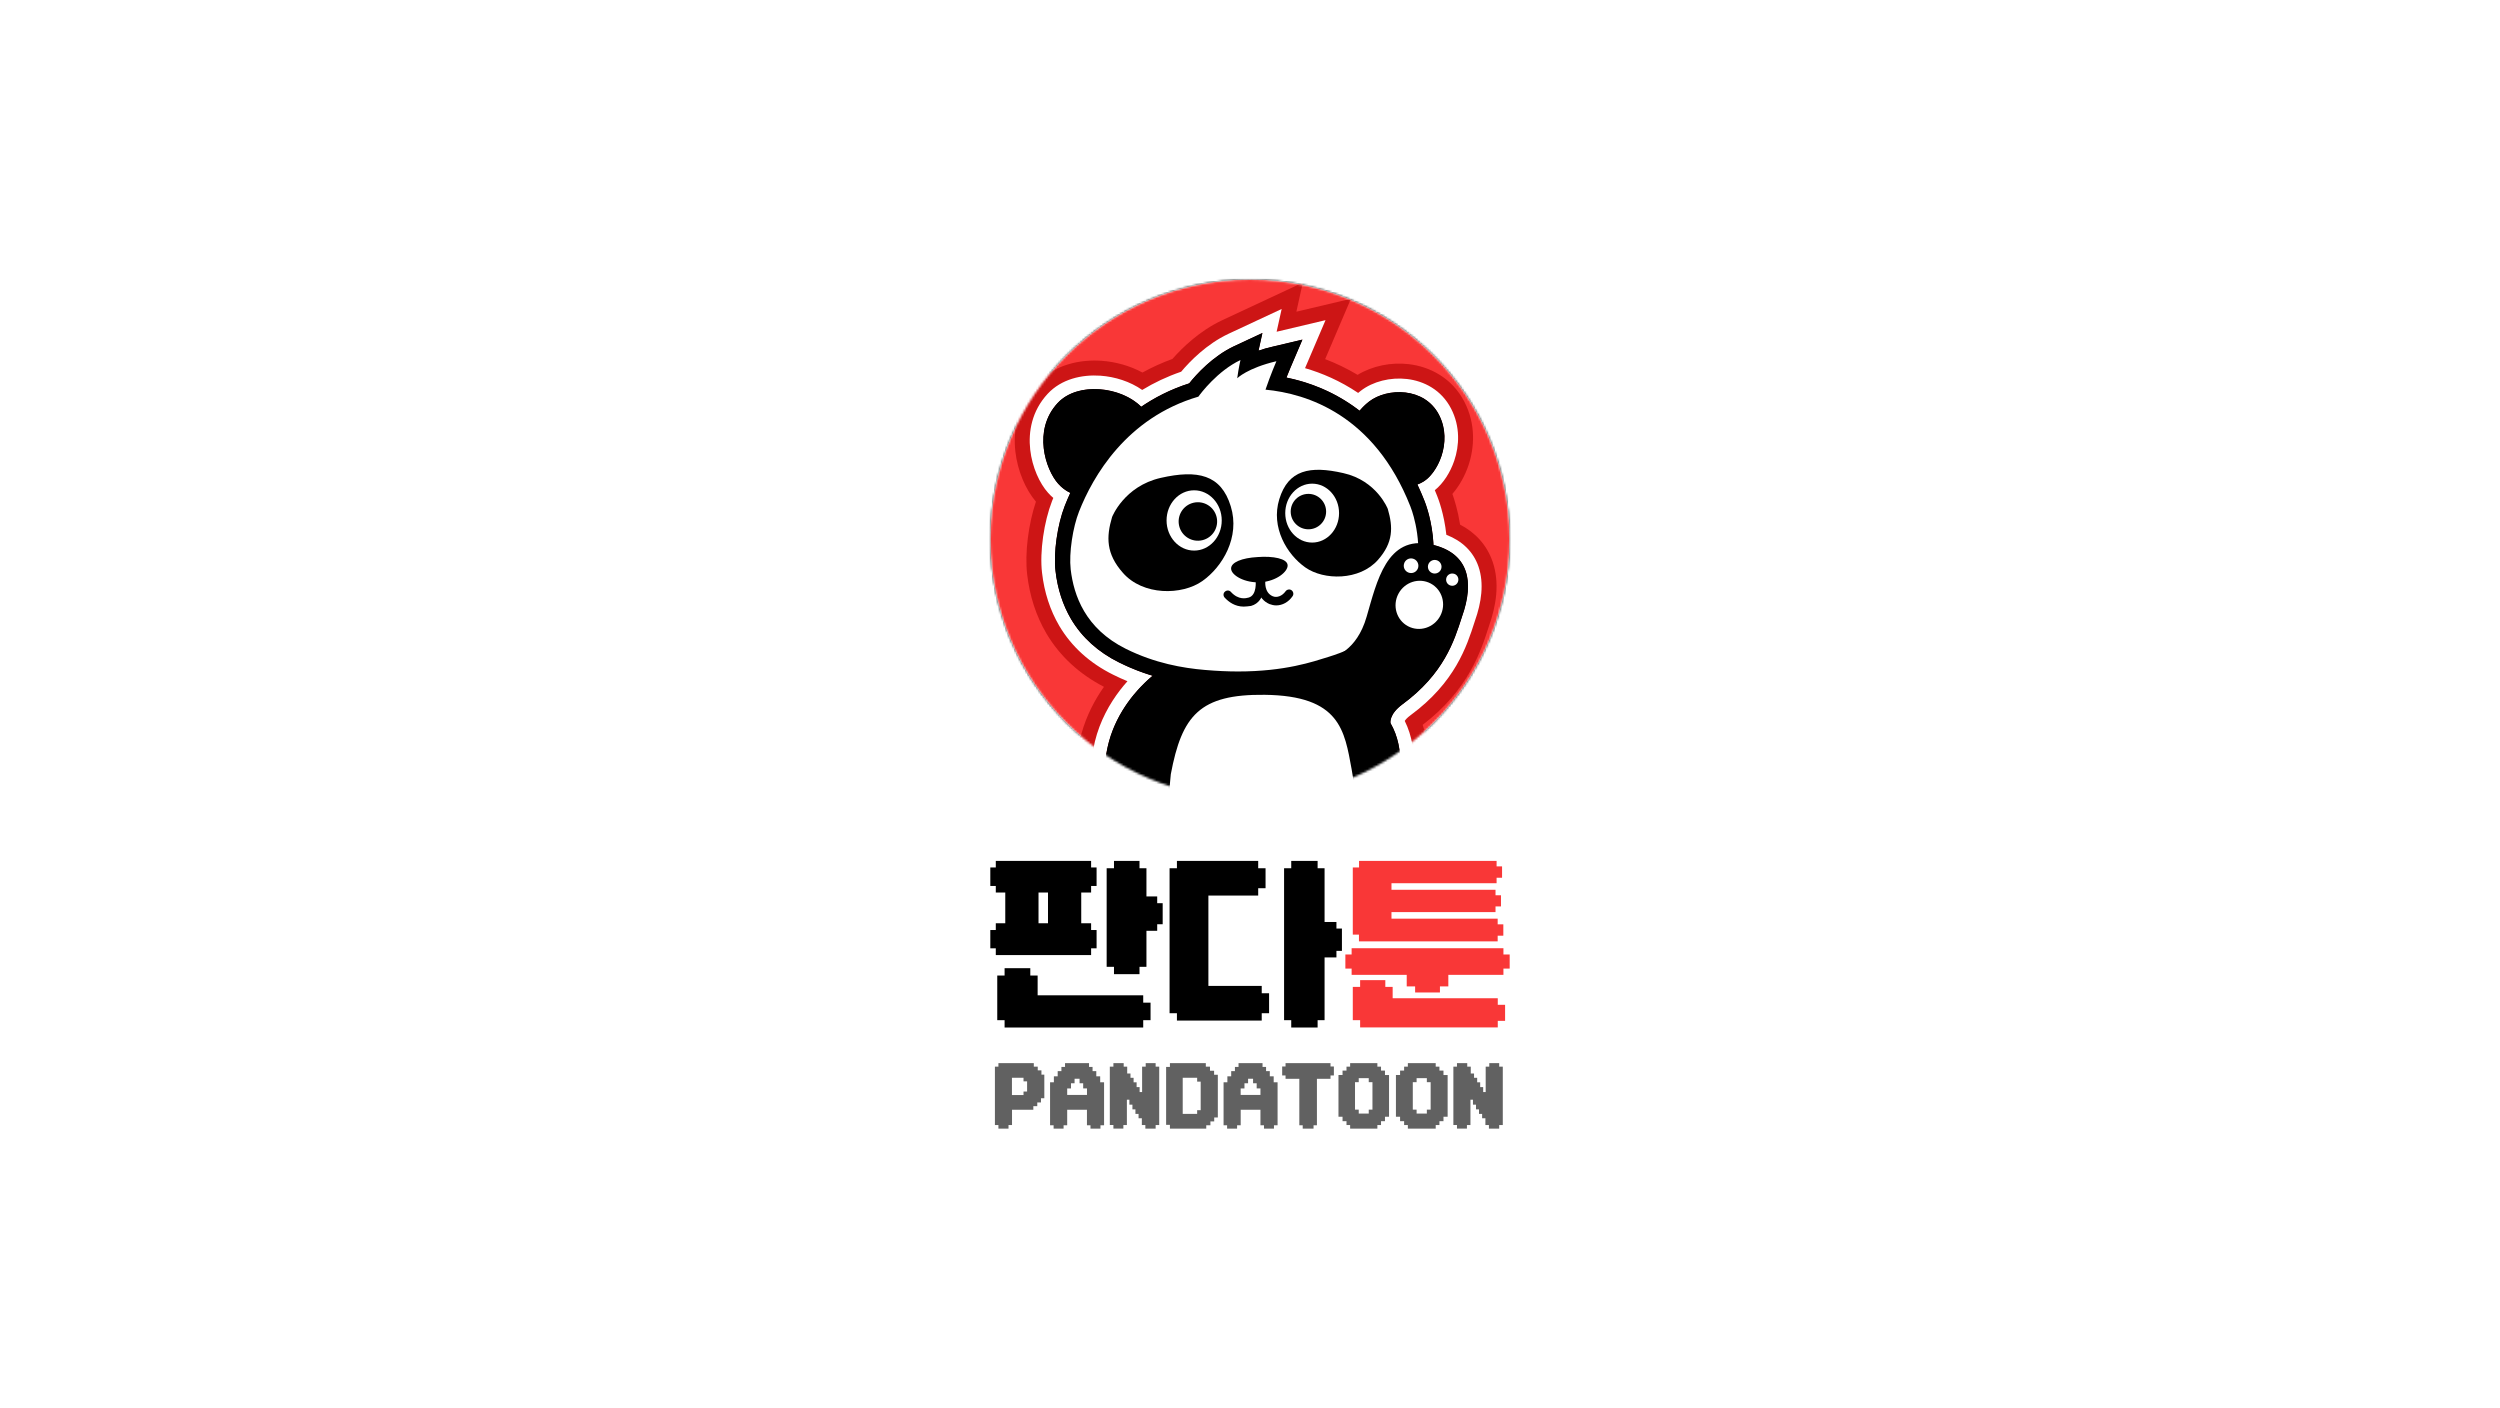 <svg width="1136" height="640" viewBox="0 0 1136 640" fill="none" xmlns="http://www.w3.org/2000/svg">
<rect width="1136" height="640" fill="white"/>
<path d="M495.8 394.176H498.288V402.583H495.8V405.563H491.314V419.53H495.8V422.6H498.288V430.917H495.8V433.986H452.488V430.917H450V422.6H452.488V419.53H456.797V405.563H452.488V402.583H450V394.176H452.488V391.195H495.8V394.176ZM456.486 466.903V463.567H453.154V443.283H456.486V439.947H468.169V443.283H471.501V452.269H519.478V455.605H522.81V463.567H519.478V466.903H456.486ZM476.21 405.563H471.901V419.53H476.21V405.563ZM517.79 391.195V394.531H520.944V407.342H525.831V410.411H528.319V419.975H525.831V422.955H520.944V439.325H517.79V442.661H506.195V439.325H502.864V394.531H506.195V391.195H517.79Z" fill="black"/>
<path d="M571.725 394.531H575.066V403.606H571.725V406.942H549.094V447.998H573.329V451.335H576.67V460.409H573.329V463.745H534.794V460.409H531.452V394.531H534.794V391.195H571.725V394.531ZM598.722 391.195V394.531H601.885V418.952H607.276V421.932H609.771V432.074H607.276V435.054H601.885V463.567H598.722V466.903H586.738V463.567H583.486V394.531H586.738V391.195H598.722Z" fill="black"/>
<path d="M611.336 433.72H614.177V430.873H683.159V433.72H686V440.125H683.159V442.972H658.123V448.221H654.305V450.979H643.03V448.221H639.213V442.972H614.177V440.125H611.336V433.72ZM680.54 427.759H617.506V424.69H614.71V394.176H617.551V391.195H680.051V393.686H682.537V398.846H680.051V401.337H632.288V404.317H679.563V406.808H682.049V411.879H679.563V414.459H632.288V417.44H680.54V420.019H683.114V425.179H680.54V427.759ZM618.039 466.903V463.567H614.71V448.443H618.039V445.374H629.492V448.443H632.821V453.603H680.584V456.583H683.913V463.878H680.584V466.859H618.039V466.903Z" fill="#F93737"/>
<path d="M474.54 488.319V499.043H473.017V500.957H471.335V502.641H469.547V504.272H459.862V511.22H458.268V512.851H453.682V511.22H452.089V484.685H453.682V483.09H469.76V484.685H471.548V486.369H473.23V488.319H474.54ZM465.085 497.589V495.994H466.714V491.367H465.085V489.737H459.827V497.589H465.085Z" fill="#616161"/>
<path d="M484.932 504.272V511.326H483.29V512.851H478.757V511.326H477.15V491.793H478.882V489.081H480.613V486.723H482.309V484.809H483.95V483.09H494.855V484.809H496.461V486.723H498.156V489.081H499.923V491.793H501.69V511.326H500.048V512.851H495.515V511.326H493.909V504.272H484.932ZM493.926 494.576H492.196V492.236H490.554V490.18H488.287V492.236H486.663V494.594H484.932V497.536H493.926V494.576Z" fill="#616161"/>
<path d="M510.441 512.833H505.933V511.203H504.3V484.684H505.933V483.09H510.6V484.684H512.198V487.802H513.689V489.751H515.109V491.805H516.475V493.985H517.842V496.234H518.977V484.684H520.61V483.09H525.119V484.684H526.751V511.221H525.119V512.851H520.45V511.221H518.853V508.139H517.363V506.155H515.943V504.1H514.576V501.956H513.192V499.706H512.056V511.221H510.459V512.833H510.441Z" fill="#616161"/>
<path d="M550.011 511.326H548.121V512.851H531.614V511.131H529.885V484.809H531.614V483.09H547.925V484.685H549.815V486.546H551.687V488.372H553.38V507.782H551.74V509.572H550.011V511.326ZM537.425 489.737V506.151H543.986V504.467H545.59V491.492H543.986V489.737H537.425Z" fill="#616161"/>
<path d="M563.772 504.272V511.326H562.131V512.851H557.597V511.326H555.991V491.793H557.722V489.081H559.454V486.723H561.149V484.809H562.791V483.09H573.696V484.809H575.302V486.723H576.997V489.081H578.764V491.793H580.531V511.326H578.889V512.851H574.356V511.326H572.75V504.272H563.772ZM572.768 494.576H571.036V492.236H569.395V490.18H567.128V492.236H565.486V494.594H563.755V497.536H572.75V494.576H572.768Z" fill="#616161"/>
<path d="M604.58 484.613H606.115V488.688H604.58V490.211H598.408V511.327H596.873V512.851H591.95V511.327H590.415V490.211H584.153V488.688H582.619V484.613H584.153V483.09H604.58V484.613Z" fill="#616161"/>
<path d="M631.178 488.478V507.445H629.33V509.465H627.535V511.22H625.878V512.851H613.503V511.22H611.847V509.465H610.052V507.445H608.204V488.478H610.052V486.475H611.847V484.685H613.503V483.09H625.878V484.685H627.535V486.475H629.33V488.496H631.178V488.478ZM615.717 491.74V504.219H617.407V506.009H621.957V504.219H623.647V491.74H621.957V489.914H617.407V491.74H615.717Z" fill="#616161"/>
<path d="M657.805 488.478V507.445H655.916V509.465H654.08V511.22H652.386V512.851H639.729V511.22H638.035V509.465H636.199V507.445H634.31V488.478H636.199V486.475H638.035V484.685H639.729V483.09H652.386V484.685H654.08V486.475H655.916V488.496H657.805V488.478ZM641.975 491.74V504.219H643.704V506.009H648.357V504.219H650.086V491.74H648.357V489.914H643.704V491.74H641.975Z" fill="#616161"/>
<path d="M666.557 512.833H662.049V511.203H660.416V484.684H662.049V483.09H666.717V484.684H668.314V487.802H669.805V489.751H671.225V491.805H672.592V493.985H673.958V496.234H675.094V484.684H676.727V483.09H681.235V484.684H682.867V511.221H681.235V512.851H676.567V511.221H674.969V508.139H673.479V506.155H672.059V504.1H670.692V501.956H669.308V499.706H668.172V511.221H666.575V512.833H666.557Z" fill="#616161"/>
<mask id="mask0_7057_14209" style="mask-type:alpha" maskUnits="userSpaceOnUse" x="450" y="127" width="236" height="236">
<path d="M568 363C633.17 363 686 310.17 686 245C686 179.83 633.17 127 568 127C502.83 127 450 179.83 450 245C450 310.17 502.83 363 568 363Z" fill="#FFA600"/>
</mask>
<g mask="url(#mask0_7057_14209)">
<path d="M568 363C633.17 363 686 310.17 686 245C686 179.83 633.17 127 568 127C502.83 127 450 179.83 450 245C450 310.17 502.83 363 568 363Z" fill="#F93737"/>
<path fill-rule="evenodd" clip-rule="evenodd" d="M688.471 244.998C688.471 311.533 634.535 365.47 568.001 365.47C501.466 365.47 447.529 311.533 447.529 244.998C447.529 178.464 501.466 124.527 568.001 124.527C634.535 124.527 688.471 178.464 688.471 244.998ZM686 244.998C686 310.168 633.17 362.998 568.001 362.998C502.831 362.998 450.001 310.168 450.001 244.998C450.001 179.829 502.831 126.999 568.001 126.999C633.17 126.999 686 179.829 686 244.998Z" fill="black"/>
<path fill-rule="evenodd" clip-rule="evenodd" d="M573.649 151.293L560.727 157.328C551.055 161.894 543.549 170.173 540.377 174.197C532.06 176.869 524.83 180.553 518.559 184.833C509.5 175.674 489.663 173.332 480.568 183.163C469.192 195.459 475.05 213.347 480.867 219.834C482.67 221.845 484.577 223.132 486.351 223.952C485.375 226.065 484.534 228.065 483.814 229.908C480.487 238.42 478.63 251.187 479.636 259.544C480.564 267.668 482.963 274.941 486.677 281.286C491.629 289.643 498.98 296.298 508.498 301.018C513.766 303.652 518.894 305.604 523.733 307.066C516.04 313.472 497.773 332.056 503.004 360.675C504.312 377.029 509.935 379.115 523.096 383.998C525.41 384.856 527.957 385.801 530.754 386.925C530.806 388.928 530.86 390.08 530.86 390.08C530.86 390.08 546.257 398.437 580.303 395.264C597.249 393.717 615.588 386.211 615.588 386.211C615.588 386.211 615.752 384.402 615.893 381.404C627.068 374.51 633.384 367.252 633.384 367.252C636.416 355.56 638.801 340.557 631.837 328.564C631.837 328.564 631.063 324.6 637.253 320.052C655.948 306.317 660.722 291.454 664.19 280.656L664.335 280.203C669.982 264.393 667.424 251.649 651.389 247.633C650.877 236.744 647.719 228.659 647.312 227.664C646.281 225.045 645.195 222.543 644.061 220.155C644.949 219.847 645.638 219.494 646.151 219.202C652.728 215.98 660.442 201.213 653.889 188.511C647.336 175.809 630.289 176.131 622.091 182.481C620.391 183.799 618.978 185.215 617.806 186.631C606.38 177.826 594.413 173.56 584.559 171.566C585.642 168.858 586.416 167.001 586.416 167.001L591.833 154.311L578.447 157.483C576.048 158.025 573.804 158.644 571.869 159.34L573.649 151.293Z" fill="black"/>
<path fill-rule="evenodd" clip-rule="evenodd" d="M555.213 145.588L591.998 128.406L589.073 141.634L613.858 135.761L602.151 163.188C606.945 165.011 611.913 167.347 616.894 170.336C623.665 166.202 632.182 164.542 640.113 165.468C649.566 166.573 659.765 171.608 665.418 182.565C670.676 192.755 670.009 203.407 667.227 211.59C665.716 216.038 663.257 220.65 659.963 224.441C660.889 227.015 662.453 231.961 663.464 238.388C670.4 242.004 675.646 247.633 678.268 255.299C681.553 264.9 679.839 275.286 676.627 284.364L676.542 284.626C672.93 295.872 667.285 313.449 646.446 329.378C651.806 344.422 648.56 360.419 645.943 370.512L645.176 373.469L643.171 375.773L633.384 367.255C636.416 355.563 638.801 340.56 631.837 328.567C631.837 328.567 631.063 324.603 637.254 320.055C655.948 306.32 660.722 291.456 664.19 280.659L664.335 280.206C669.982 264.396 667.424 251.652 651.389 247.635C651.089 241.243 649.876 235.816 648.844 232.224C648.117 229.697 647.48 228.078 647.312 227.667C646.281 225.048 645.195 222.547 644.061 220.157C644.949 219.85 645.638 219.497 646.151 219.205C646.353 219.106 646.554 218.997 646.757 218.877C653.187 215.081 660.242 200.828 653.889 188.514C647.336 175.812 630.289 176.134 622.092 182.484C620.391 183.801 618.978 185.217 617.806 186.635C610.907 181.318 603.811 177.656 597.102 175.15C592.699 173.506 588.464 172.359 584.559 171.569C584.928 170.647 585.261 169.823 585.54 169.138C586.079 167.811 586.416 167.003 586.416 167.003L591.832 154.314L578.447 157.486C577.865 157.617 577.292 157.753 576.731 157.894C576.53 157.944 576.331 157.995 576.133 158.046C574.604 158.444 573.167 158.876 571.869 159.343L573.649 151.296L560.727 157.331C560.079 157.637 559.441 157.959 558.814 158.296C550.069 162.986 543.337 170.445 540.377 174.199C532.06 176.872 524.83 180.556 518.56 184.836C509.5 175.677 489.663 173.334 480.568 183.166C469.192 195.462 475.05 213.35 480.867 219.837C482.668 221.846 484.573 223.132 486.346 223.953C486.348 223.953 486.35 223.954 486.351 223.955C485.375 226.068 484.534 228.068 483.814 229.911C480.487 238.422 478.63 251.189 479.636 259.546C480.564 267.671 482.963 274.945 486.677 281.289C491.629 289.646 498.98 296.3 508.498 301.02C509.078 301.311 509.657 301.593 510.234 301.867C514.893 304.079 519.428 305.768 523.733 307.069C521.175 309.2 517.446 312.677 513.802 317.423C506.489 326.946 499.512 341.577 503.004 360.678C504.312 377.032 509.935 379.118 523.096 384.001C525.41 384.859 527.957 385.804 530.754 386.928C530.806 388.931 530.86 390.082 530.86 390.082L524.672 401.485L518.24 397.995L518.147 396.003C517.918 395.919 517.687 395.833 517.452 395.747C511.922 393.711 504.753 391.074 499.486 385.87C493.142 379.601 490.923 371.451 490.126 362.361C486.342 340.559 493.53 323.594 501.638 312.089C490.593 306.384 481.659 298.27 475.516 287.903L475.498 287.873L475.481 287.843C470.798 279.844 467.872 270.832 466.75 261.057C465.579 251.252 467.364 237.977 470.73 227.951C466.042 222.447 462.38 214.009 461.378 205.135C460.298 195.563 462.184 183.933 471.044 174.355C479.172 165.57 490.896 163.272 500.475 163.937C506.716 164.37 513.298 166.12 519.123 169.281C523.345 166.958 527.88 164.876 532.746 163.102C537.275 157.953 545.119 150.352 555.189 145.599L555.213 145.588ZM615.588 386.214C615.588 386.214 597.249 393.719 580.303 395.267C546.258 398.439 530.86 390.082 530.86 390.082C524.672 401.485 524.677 401.489 524.683 401.492L524.723 401.513L524.78 401.544C524.82 401.565 524.864 401.589 524.912 401.613C525.008 401.664 525.12 401.721 525.247 401.784C525.503 401.912 525.822 402.065 526.205 402.24C526.972 402.59 527.994 403.023 529.28 403.501C531.852 404.456 535.464 405.583 540.163 406.564C549.574 408.53 563.235 409.887 581.501 408.185C591.256 407.293 601.045 404.743 608.128 402.556C611.733 401.443 614.771 400.381 616.926 399.591C618.005 399.195 618.868 398.865 619.476 398.628C619.78 398.51 620.021 398.414 620.193 398.345C620.232 398.33 620.266 398.316 620.298 398.303C620.337 398.288 620.371 398.274 620.4 398.262L620.465 398.236L620.495 398.224C620.496 398.223 620.502 398.221 615.588 386.214ZM628.391 388.678L627.792 395.237L620.502 398.221L615.588 386.214C615.588 386.214 615.753 384.405 615.893 381.407C627.068 374.512 633.384 367.255 633.384 367.255C643.171 375.773 643.172 375.771 643.171 375.773L643.156 375.79L643.139 375.809L643.097 375.856C643.066 375.891 643.029 375.934 642.985 375.982C642.899 376.08 642.786 376.204 642.648 376.354C642.372 376.655 641.996 377.056 641.522 377.544C640.573 378.519 639.227 379.844 637.504 381.393C635.169 383.493 632.112 386.031 628.391 388.678Z" fill="#CD1515"/>
<path fill-rule="evenodd" clip-rule="evenodd" d="M573.649 151.293L560.727 157.328C551.055 161.894 543.549 170.173 540.377 174.197C532.06 176.869 524.83 180.553 518.559 184.833C509.5 175.674 489.663 173.332 480.568 183.163C469.192 195.459 475.05 213.347 480.867 219.834C482.67 221.845 484.577 223.132 486.351 223.952C485.375 226.065 484.534 228.065 483.814 229.908C480.487 238.42 478.63 251.187 479.636 259.544C480.564 267.668 482.963 274.941 486.677 281.286C491.629 289.643 498.98 296.298 508.498 301.018C513.766 303.652 518.894 305.604 523.733 307.066C516.04 313.472 497.773 332.056 503.004 360.675C504.312 377.029 509.935 379.115 523.096 383.998C525.41 384.856 527.957 385.801 530.754 386.925C530.806 388.928 530.86 390.08 530.86 390.08C530.86 390.08 546.257 398.437 580.303 395.264C597.249 393.717 615.588 386.211 615.588 386.211C615.588 386.211 615.752 384.402 615.893 381.404C627.068 374.51 633.384 367.252 633.384 367.252C636.416 355.56 638.801 340.557 631.837 328.564C631.837 328.564 631.063 324.6 637.253 320.052C655.948 306.317 660.722 291.454 664.19 280.656L664.335 280.203C669.982 264.393 667.424 251.649 651.389 247.633C650.877 236.744 647.719 228.659 647.312 227.664C646.281 225.045 645.195 222.543 644.061 220.155C644.949 219.847 645.638 219.494 646.151 219.202C652.728 215.98 660.442 201.213 653.889 188.511C647.336 175.809 630.289 176.131 622.091 182.481C620.391 183.799 618.978 185.215 617.806 186.631C606.38 177.826 594.413 173.56 584.559 171.566C585.642 168.858 586.416 167.001 586.416 167.001L591.833 154.311L578.447 157.483C576.048 158.025 573.804 158.644 571.869 159.34L573.649 151.293Z" fill="black"/>
<path fill-rule="evenodd" clip-rule="evenodd" d="M558.101 151.737L582.386 140.395L580.098 150.744L602.321 145.477L593.01 167.289C600.592 169.492 608.916 173.005 617.143 178.543C617.519 178.224 617.907 177.909 618.308 177.599C623.84 173.313 631.818 171.34 639.324 172.217C647.023 173.117 654.971 177.135 659.379 185.68C663.599 193.859 663.13 202.528 660.793 209.401C659.013 214.638 655.863 219.624 651.981 222.747C652.343 223.609 652.698 224.482 653.047 225.367C653.572 226.66 656.197 233.49 657.224 243.009C664.477 245.823 669.519 250.72 671.838 257.497C674.42 265.042 673.194 273.73 670.187 282.187L670.072 282.546C666.495 293.685 661.219 310.113 640.911 325.033C639.416 326.13 638.678 327.025 638.319 327.584C645.208 341.485 642.255 357.655 639.364 368.805L638.999 370.212L638.044 371.31L633.384 367.253C636.416 355.562 638.8 340.559 631.837 328.565C631.837 328.565 631.063 324.602 637.253 320.053C655.948 306.319 660.722 291.455 664.19 280.657L664.335 280.205C669.982 264.395 667.424 251.651 651.389 247.634C650.877 236.745 647.719 228.661 647.312 227.665C647.067 227.043 646.818 226.427 646.567 225.818C645.762 223.864 644.925 221.977 644.061 220.156C644.949 219.848 645.638 219.496 646.151 219.203C646.352 219.104 646.554 218.995 646.757 218.876C653.186 215.08 660.242 200.826 653.889 188.512C647.335 175.811 630.289 176.132 622.092 182.483C620.391 183.8 618.978 185.216 617.806 186.633C608.638 179.568 599.121 175.425 590.627 173.033C588.536 172.444 586.506 171.961 584.559 171.567C585.642 168.859 586.416 167.002 586.416 167.002L591.832 154.312L578.446 157.484C576.047 158.026 573.804 158.645 571.869 159.342L573.649 151.294L560.727 157.33C551.054 161.895 543.549 170.174 540.377 174.198C532.059 176.871 524.83 180.555 518.559 184.835C509.5 175.676 489.663 173.333 480.567 183.164C469.191 195.46 475.05 213.348 480.867 219.836C482.668 221.844 484.573 223.131 486.345 223.951C486.347 223.952 486.349 223.953 486.351 223.954C485.375 226.066 484.534 228.066 483.814 229.909C480.487 238.421 478.63 251.188 479.636 259.545C480.564 267.669 482.963 274.943 486.677 281.288C491.629 289.644 498.98 296.299 508.497 301.019C511.383 302.462 514.227 303.7 517.005 304.766C519.297 305.645 521.544 306.407 523.733 307.068C522.301 308.26 520.504 309.874 518.559 311.896C510.055 320.738 498.746 337.383 503.004 360.677C504.312 377.031 509.934 379.116 523.096 383.999C525.409 384.857 527.957 385.802 530.754 386.926C530.806 388.93 530.859 390.081 530.859 390.081L527.913 395.511L524.85 393.849L524.727 391.206C523.424 390.71 522.174 390.246 520.966 389.799L520.947 389.791M520.947 389.791C520.682 389.693 520.417 389.595 520.153 389.497C514.279 387.323 508.441 385.163 504.263 381.034C499.543 376.371 497.591 370.057 496.871 361.479C492.565 337.276 503.323 319.615 512.319 309.548C510.158 308.654 507.963 307.659 505.744 306.55C495.262 301.349 486.976 293.911 481.362 284.438L481.354 284.423L481.345 284.409C477.17 277.276 474.52 269.175 473.5 260.264C472.362 250.775 474.411 236.995 478.059 227.662C478.059 227.663 478.059 227.662 478.059 227.662C478.238 227.204 478.425 226.734 478.619 226.258C477.82 225.577 477.033 224.814 476.268 223.96C472.403 219.651 469.027 212.312 468.131 204.371C467.213 196.241 468.834 186.75 476.033 178.969C482.285 172.21 491.657 170.136 500.004 170.715C506.657 171.176 513.552 173.366 519.019 177.19C524.324 173.962 530.208 171.139 536.722 168.903C540.637 164.229 548.264 156.381 558.09 151.743L558.101 151.737M615.587 386.213C615.587 386.213 597.249 393.718 580.303 395.266C546.257 398.438 530.859 390.081 530.859 390.081C527.913 395.511 527.916 395.513 527.919 395.514L527.925 395.518L527.939 395.525L527.97 395.542C527.993 395.555 528.02 395.569 528.051 395.585C528.112 395.617 528.19 395.656 528.282 395.702C528.467 395.795 528.714 395.914 529.024 396.056C529.645 396.338 530.517 396.709 531.646 397.129C533.905 397.968 537.191 399 541.551 399.911C550.277 401.733 563.254 403.058 580.865 401.418C589.951 400.588 599.237 398.188 606.123 396.061C609.595 394.989 612.52 393.967 614.585 393.209C615.619 392.83 616.439 392.516 617.009 392.294C617.294 392.183 617.516 392.095 617.671 392.033C617.748 392.003 617.808 391.979 617.851 391.961L617.919 391.934L617.926 391.931C617.927 391.93 617.927 391.93 615.587 386.213ZM615.587 386.213C615.587 386.213 615.753 384.404 615.892 381.405C627.068 374.511 633.384 367.253 633.384 367.253C638.044 371.31 638.045 371.309 638.044 371.31L638.036 371.319L638.026 371.33L638 371.36C637.979 371.385 637.951 371.415 637.918 371.453C637.85 371.528 637.758 371.63 637.642 371.757C637.409 372.011 637.078 372.365 636.65 372.804C635.797 373.681 634.559 374.9 632.96 376.338C630.274 378.753 626.546 381.807 621.882 384.905C621.871 385.071 621.86 385.226 621.85 385.371C621.819 385.807 621.792 386.149 621.773 386.385C621.763 386.504 621.755 386.597 621.749 386.662L621.743 386.739L621.741 386.761L621.74 386.769C621.74 386.769 621.74 386.774 619.315 386.552L621.74 386.769L621.399 390.51L617.926 391.931L615.587 386.213Z" fill="white"/>
<path d="M493.592 225.287C493.592 225.287 486.685 226.325 480.867 219.837C475.05 213.35 469.192 195.462 480.568 183.166C491.944 170.87 520.122 177.617 523.003 192.926C523.003 192.926 506.615 202.4 493.592 225.287Z" fill="black"/>
<path d="M612.376 197.472C612.376 197.472 613.893 188.831 622.092 182.48C630.289 176.13 647.335 175.808 653.889 188.51C660.442 201.213 652.728 215.979 646.151 219.201C644.155 220.34 639.498 222.376 630.82 219.201C630.8 219.276 615.714 198.465 612.376 197.472Z" fill="black"/>
<path d="M562.507 308.524C557.632 308.524 552.448 308.292 547.186 307.828C538.21 307.054 524.669 305.197 509.968 297.846C494.105 289.954 485.052 276.877 483.041 259.08C482.035 250.414 484.279 238.111 487.064 231.147C493.254 215.362 508.652 187.584 542.466 177.216C545.019 173.888 552.448 165.067 562.275 160.502L568.697 157.484L567.149 164.448C567.149 164.448 567.149 164.603 567.072 164.913C570.012 163.52 574.036 162.05 579.298 160.812L586.029 159.264L583.321 165.609C583.321 165.686 581.619 169.555 579.917 174.275C598.719 177.061 628.2 188.28 644.217 228.981C644.604 229.832 653.27 251.266 643.521 272.08C637.021 285.93 623.944 295.989 604.677 301.947L603.362 302.334C596.166 304.423 583.167 308.524 562.507 308.524Z" fill="white"/>
<path d="M563.667 163.596C563.667 163.596 562.816 167.233 562.197 171.875C562.197 171.875 566.839 167.233 579.994 164.138C579.994 164.138 577.208 170.637 575.041 177.06C593.767 178.839 624.485 188.434 640.889 230.14C640.889 230.14 661.703 280.513 603.516 298.541C596.707 300.631 584.017 305.119 562.506 305.119C557.941 305.119 552.912 304.886 547.495 304.422C537.514 303.571 524.823 301.405 511.592 294.827C493.099 285.62 487.915 270.531 486.522 258.769C485.671 251.187 487.528 239.503 490.314 232.461C496.581 216.522 511.825 189.827 544.555 180.232C545.483 178.917 553.221 168.548 563.667 163.596ZM573.648 151.293L560.727 157.328C551.054 161.894 543.549 170.173 540.376 174.197C505.944 185.262 490.159 213.659 483.814 229.908C480.487 238.42 478.63 251.187 479.635 259.544C480.564 267.668 482.963 274.941 486.677 281.286C491.629 289.643 498.98 296.298 508.497 301.018C523.663 308.6 537.668 310.535 546.954 311.386C552.293 311.851 557.554 312.082 562.583 312.082C583.785 312.082 597.171 307.904 604.29 305.66C604.754 305.505 605.219 305.351 605.605 305.273C625.878 299.006 639.651 288.328 646.537 273.549C656.752 251.806 648.008 229.366 647.312 227.664C631.836 188.357 604.057 175.512 584.559 171.566C585.642 168.858 586.416 167.001 586.416 167.001L591.832 154.311L578.446 157.483C576.047 158.025 573.803 158.644 571.869 159.34L573.648 151.293Z" fill="black"/>
<path d="M505.326 234.942C505.326 234.942 510.742 220.937 527.456 217.146C544.169 213.354 554.847 215.598 559.258 230.068C563.59 244.073 555.466 257.614 546.336 264.036C537.128 270.536 519.331 270.768 510.201 260.244C502.618 251.656 502.618 244.073 505.326 234.942Z" fill="black"/>
<path d="M542.622 250.184C549.545 250.184 555.157 244.052 555.157 236.489C555.157 228.925 549.545 222.793 542.622 222.793C535.699 222.793 530.087 228.925 530.087 236.489C530.087 244.052 535.699 250.184 542.622 250.184Z" fill="white"/>
<path d="M546.318 245.472C551.019 244.368 553.934 239.662 552.831 234.961C551.727 230.26 547.021 227.344 542.32 228.448C537.619 229.552 534.703 234.257 535.807 238.959C536.911 243.66 541.616 246.576 546.318 245.472Z" fill="black"/>
<path d="M630.599 231.228C630.599 231.228 625.647 218.383 610.404 214.978C595.161 211.496 585.411 213.508 581.31 226.817C577.364 239.662 584.792 251.964 593.149 257.845C601.505 263.726 617.755 263.958 626.189 254.363C633.075 246.548 633.075 239.662 630.599 231.228Z" fill="black"/>
<path d="M596.243 246.546C602.995 246.546 608.468 240.553 608.468 233.16C608.468 225.767 602.995 219.773 596.243 219.773C589.491 219.773 584.018 225.767 584.018 233.16C584.018 240.553 589.491 246.546 596.243 246.546Z" fill="white"/>
<path d="M594.541 240.512C598.985 240.512 602.588 236.909 602.588 232.465C602.588 228.021 598.985 224.418 594.541 224.418C590.096 224.418 586.493 228.021 586.493 232.465C586.493 236.909 590.096 240.512 594.541 240.512Z" fill="black"/>
<path d="M605.915 298.39C605.915 298.39 616.438 296.146 621.004 280.207C625.646 264.267 630.134 243.143 650.02 247.321C667.275 250.947 670.138 263.957 664.335 280.207C660.853 291.039 656.21 306.128 637.253 320.055C631.062 324.604 631.836 328.567 631.836 328.567C638.8 340.561 636.415 355.564 633.384 367.255C633.384 367.255 615.2 388.147 585.951 392.713C556.703 397.355 531.091 387.064 531.091 387.064C512.134 379.404 504.551 380.023 503.004 360.679C496.426 324.698 526.99 304.58 526.99 304.58C526.99 304.58 557.245 313.169 586.029 306.979C614.658 300.943 605.915 298.39 605.915 298.39Z" fill="black"/>
<path d="M654.434 279.893C657.285 274.534 655.347 267.929 650.106 265.141C644.863 262.351 638.303 264.434 635.451 269.793C632.6 275.151 634.538 281.756 639.78 284.546C645.022 287.335 651.582 285.252 654.434 279.893Z" fill="white"/>
<path d="M644.452 257.757C644.067 259.574 642.325 260.708 640.508 260.323C638.691 259.939 637.557 258.196 637.942 256.379C638.326 254.562 640.069 253.428 641.886 253.813C643.703 254.197 644.82 256.016 644.452 257.757Z" fill="white"/>
<path d="M654.964 258.166C654.611 259.831 652.96 260.905 651.294 260.552C649.629 260.2 648.555 258.549 648.908 256.884C649.26 255.218 650.911 254.144 652.577 254.497C654.242 254.849 655.316 256.5 654.964 258.166Z" fill="white"/>
<path d="M662.625 263.969C662.304 265.484 660.837 266.438 659.323 266.118C657.809 265.797 656.854 264.329 657.174 262.816C657.495 261.302 658.962 260.347 660.476 260.667C662.006 260.912 662.945 262.455 662.625 263.969Z" fill="white"/>
<path d="M565.138 275.642C561.191 275.642 558.328 273.552 556.471 271.54C555.775 270.766 555.775 269.529 556.626 268.832C557.4 268.136 558.638 268.136 559.334 268.987C562.816 272.778 566.221 271.85 567.381 271.54C571.327 270.457 570.554 263.803 570.554 263.725C570.399 262.642 571.173 261.713 572.256 261.559C573.339 261.404 574.268 262.178 574.422 263.261C574.5 263.648 575.661 273.32 568.465 275.332C567.227 275.486 566.144 275.642 565.138 275.642Z" fill="black"/>
<path d="M579.916 275.096C578.91 275.096 577.827 274.864 576.821 274.477C571.482 272.156 570.785 266.275 571.172 263.412C571.327 262.329 572.255 261.632 573.339 261.787C574.422 261.942 575.119 262.87 574.963 263.954C574.963 264.186 574.345 269.215 578.291 270.918C580.225 271.769 582.624 270.841 584.172 268.674C584.791 267.823 586.028 267.59 586.88 268.209C587.731 268.829 587.963 270.067 587.344 270.918C585.487 273.626 582.701 275.096 579.916 275.096Z" fill="black"/>
<path d="M530.859 390.083C530.859 390.083 529.931 370.12 532.019 351.781C537.049 325.086 545.173 315.385 574.654 315.723C609.01 316.118 610.944 331.973 614.194 349.615C617.366 366.715 615.587 386.214 615.587 386.214C615.587 386.214 597.249 393.72 580.303 395.267C546.257 398.44 530.859 390.083 530.859 390.083Z" fill="white"/>
<path d="M585.101 256.838C585.255 259.778 579.994 264.112 572.875 264.576C565.756 265.04 559.566 261.481 559.412 258.463C559.257 255.523 564.363 253.511 571.482 253.124C578.523 252.582 584.946 253.82 585.101 256.838Z" fill="black"/>
</g>
</svg>

